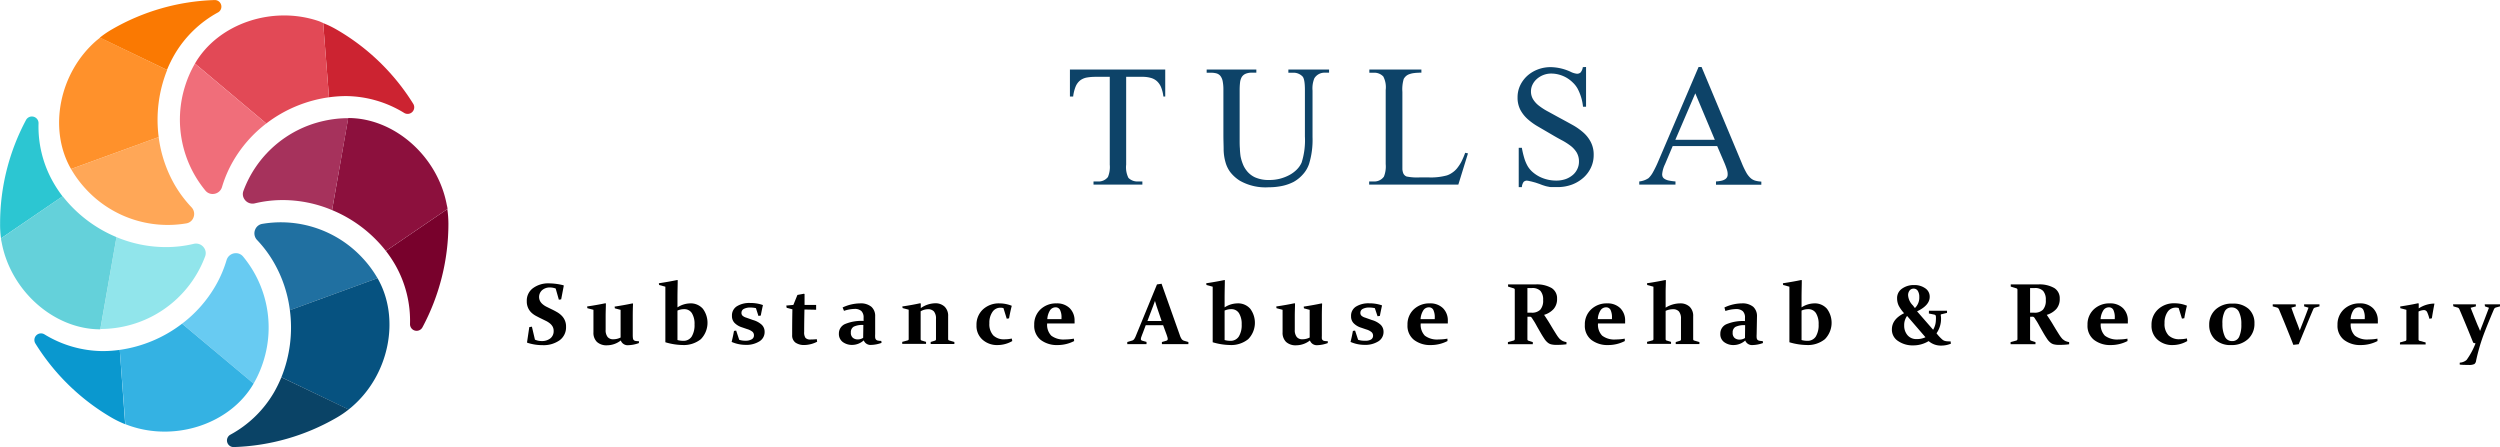 <svg id="simplegeo_logos" data-name="simplegeo logos" xmlns="http://www.w3.org/2000/svg" viewBox="0 0 518.33 92.7"><defs><style>.cls-1{fill:#ffa757;}.cls-2{fill:#ff912b;}.cls-3{fill:#fa7902;}.cls-4{fill:#cc2331;}.cls-5{fill:#e24956;}.cls-6{fill:#f06e7a;}.cls-7{fill:#91e5eb;}.cls-8{fill:#2cc6d2;}.cls-9{fill:#64d1da;}.cls-10{fill:#0a98cf;}.cls-11{fill:#68cbf2;}.cls-12{fill:#34b2e3;}.cls-13{fill:#2070a1;}.cls-14{fill:#065280;}.cls-15{fill:#0a4366;}.cls-16{fill:#78012c;}.cls-17{fill:#8c103d;}.cls-18{fill:#a6325c;}.cls-19{fill:#0d4368;}</style></defs><g id="tulsabusiness"><path class="cls-1" d="M42.57,53.75a23.08,23.08,0,0,0,20.87,7.14,1.89,1.89,0,0,0,1.41-1.09,2,2,0,0,0-.36-2.25A25.14,25.14,0,0,1,61,52.89,26.72,26.72,0,0,1,57.69,43L39.52,49.62A23.19,23.19,0,0,0,42.57,53.75Z" transform="translate(-24.79 -14.58)"/><path class="cls-2" d="M57.69,43a27.76,27.76,0,0,1,1.76-13.91L45.53,22.38l-.67.55c-7.78,6.67-10.12,18.4-5.34,26.69Z" transform="translate(-24.79 -14.58)"/><path class="cls-3" d="M61,25.85a23.4,23.4,0,0,1,9-8.7,1.37,1.37,0,0,0-.72-2.56A45.31,45.31,0,0,0,48,20.67a19.85,19.85,0,0,0-2.51,1.71l13.92,6.69A26.68,26.68,0,0,1,61,25.85Z" transform="translate(-24.79 -14.58)"/><path class="cls-4" d="M96.54,34.5A23.39,23.39,0,0,1,108.6,38a1.37,1.37,0,0,0,1.86-1.91,45.52,45.52,0,0,0-15.92-15.4,20.33,20.33,0,0,0-2.74-1.32L93,34.75A27,27,0,0,1,96.54,34.5Z" transform="translate(-24.79 -14.58)"/><path class="cls-5" d="M65.21,27.76,80,40.18A27.69,27.69,0,0,1,93,34.75L91.8,19.35,91,19C81.32,15.64,70,19.47,65.21,27.76Z" transform="translate(-24.79 -14.58)"/><path class="cls-6" d="M63.15,32.47A23.11,23.11,0,0,0,67.4,54.12a1.91,1.91,0,0,0,1.66.67,2,2,0,0,0,1.76-1.44A25,25,0,0,1,73.12,48,26.61,26.61,0,0,1,80,40.18L65.21,27.76A23,23,0,0,0,63.15,32.47Z" transform="translate(-24.79 -14.58)"/><path class="cls-7" d="M50.71,82.22A23.09,23.09,0,0,0,67.33,67.71a1.9,1.9,0,0,0-.25-1.77,2,2,0,0,0-2.13-.8,24.8,24.8,0,0,1-5.77.67,26.54,26.54,0,0,1-10.24-2.07L45.6,82.79A23.2,23.2,0,0,0,50.71,82.22Z" transform="translate(-24.79 -14.58)"/><path class="cls-8" d="M35.78,52.29a23.33,23.33,0,0,1-3-12.18,1.38,1.38,0,0,0-2.59-.66,45.5,45.5,0,0,0-5.38,21.49A20.71,20.71,0,0,0,25,64l12.76-8.71A26.17,26.17,0,0,1,35.78,52.29Z" transform="translate(-24.79 -14.58)"/><path class="cls-9" d="M48.94,63.74a27.64,27.64,0,0,1-11.16-8.48L25,64c0,.29.08.57.14.86,1.89,10.07,10.87,18,20.44,18Z" transform="translate(-24.79 -14.58)"/><path class="cls-10" d="M46,87.37A23.44,23.44,0,0,1,34,83.9a1.37,1.37,0,0,0-1.87,1.9A45.64,45.64,0,0,0,48,101.21a21.61,21.61,0,0,0,2.74,1.32L49.62,87.12A25.35,25.35,0,0,1,46,87.37Z" transform="translate(-24.79 -14.58)"/><path class="cls-11" d="M79.43,89.4a23.08,23.08,0,0,0-4.25-21.64,1.91,1.91,0,0,0-1.66-.68,2,2,0,0,0-1.76,1.45,24.88,24.88,0,0,1-2.3,5.33,26.48,26.48,0,0,1-6.92,7.83L77.37,94.11A23,23,0,0,0,79.43,89.4Z" transform="translate(-24.79 -14.58)"/><path class="cls-12" d="M77.37,94.11,62.54,81.69a27.59,27.59,0,0,1-12.92,5.43l1.16,15.41.81.3C61.26,106.23,72.59,102.4,77.37,94.11Z" transform="translate(-24.79 -14.58)"/><path class="cls-13" d="M100,68.12A23.08,23.08,0,0,0,79.14,61a1.91,1.91,0,0,0-1.41,1.1,2,2,0,0,0,.37,2.25A24.44,24.44,0,0,1,81.57,69a26.43,26.43,0,0,1,3.32,9.9l18.17-6.64A22.71,22.71,0,0,0,100,68.12Z" transform="translate(-24.79 -14.58)"/><path class="cls-14" d="M84.89,78.89A27.54,27.54,0,0,1,83.13,92.8l13.93,6.69.67-.55c7.78-6.67,10.12-18.4,5.33-26.69Z" transform="translate(-24.79 -14.58)"/><path class="cls-15" d="M81.56,96a23.33,23.33,0,0,1-9,8.7,1.37,1.37,0,0,0,.72,2.57,45.37,45.37,0,0,0,21.29-6.09,20,20,0,0,0,2.52-1.71L83.13,92.8A26.62,26.62,0,0,1,81.56,96Z" transform="translate(-24.79 -14.58)"/><path class="cls-16" d="M117.57,57.91l-12.77,8.7a25.5,25.5,0,0,1,2,3,23.39,23.39,0,0,1,3,12.17,1.37,1.37,0,0,0,2.58.66,45.49,45.49,0,0,0,5.38-21.48,22.06,22.06,0,0,0-.22-3Z" transform="translate(-24.79 -14.58)"/><path class="cls-17" d="M117.57,57.91c0-.29-.09-.58-.15-.86-1.89-10.08-10.87-18-20.44-18L93.64,58.14a27.57,27.57,0,0,1,11.16,8.47l12.77-8.7Z" transform="translate(-24.79 -14.58)"/><path class="cls-18" d="M91.87,39.66a23.07,23.07,0,0,0-16.61,14.5,1.87,1.87,0,0,0,.24,1.77,2,2,0,0,0,2.13.81,24.81,24.81,0,0,1,5.77-.68,26.51,26.51,0,0,1,10.24,2.08L97,39.08A23.21,23.21,0,0,0,91.87,39.66Z" transform="translate(-24.79 -14.58)"/><path class="cls-19" d="M266.38,29V34.6H266a7.62,7.62,0,0,0-.47-1.91,3.54,3.54,0,0,0-.85-1.26,3.1,3.1,0,0,0-1.29-.7,6.15,6.15,0,0,0-1.75-.22h-3.36V48.72a4.94,4.94,0,0,0,.47,2.74,2.63,2.63,0,0,0,2.06.74h.83v.65H251.51V52.2h.84a2.44,2.44,0,0,0,2.15-.92,5.38,5.38,0,0,0,.38-2.56V30.51H252a10.53,10.53,0,0,0-1.9.15,3.24,3.24,0,0,0-1.37.6,3.19,3.19,0,0,0-.92,1.25,8,8,0,0,0-.52,2.09h-.67V29Z" transform="translate(-24.79 -14.58)"/><path class="cls-19" d="M291.91,29.66V29h8.44v.65h-.9a2.45,2.45,0,0,0-2.16,1.18,5.54,5.54,0,0,0-.37,2.53V43a17,17,0,0,1-.72,5.57,6.13,6.13,0,0,1-1.3,2.19A7.32,7.32,0,0,1,293,52.29a9.44,9.44,0,0,1-2.43.85,13.92,13.92,0,0,1-2.77.27,10.78,10.78,0,0,1-5.93-1.35,7.72,7.72,0,0,1-2-1.79,6.16,6.16,0,0,1-1-2.07,10.24,10.24,0,0,1-.38-2.51c0-.92-.05-2-.05-3.14V33.23a8.93,8.93,0,0,0-.15-1.81,2.56,2.56,0,0,0-.47-1.09,1.62,1.62,0,0,0-.8-.53,4.31,4.31,0,0,0-1.15-.14h-.9V29h10.3v.65h-.91a3.2,3.2,0,0,0-1.35.24,1.75,1.75,0,0,0-.78.69,3,3,0,0,0-.34,1.13,13.51,13.51,0,0,0-.08,1.51V43.62c0,.59,0,1.17.05,1.74A14.47,14.47,0,0,0,282,47a8.83,8.83,0,0,0,.44,1.51,5.18,5.18,0,0,0,.71,1.31A4.7,4.7,0,0,0,285,51.35a7,7,0,0,0,2.95.55,9,9,0,0,0,2.22-.27,8.89,8.89,0,0,0,1.95-.76,6.42,6.42,0,0,0,1.54-1.14,4.8,4.8,0,0,0,1-1.45,15.25,15.25,0,0,0,.68-5.4V33.23c0-1.5-.16-2.43-.49-2.79a2.58,2.58,0,0,0-2-.78Z" transform="translate(-24.79 -14.58)"/><path class="cls-19" d="M328.57,46.26l.58.12-2,6.47H308.66V52.2h.89a2.43,2.43,0,0,0,2.17-1,5.67,5.67,0,0,0,.37-2.6V33.23a4.8,4.8,0,0,0-.5-2.79,2.55,2.55,0,0,0-2-.78h-.89V29h10.79v.65a12,12,0,0,0-1.61.09,4.59,4.59,0,0,0-1,.26,2,2,0,0,0-.65.42,2.49,2.49,0,0,0-.4.52,7.52,7.52,0,0,0-.28,2.69v15c0,.41,0,.76,0,1.06a3.22,3.22,0,0,0,.15.73,1.29,1.29,0,0,0,.29.47,1.21,1.21,0,0,0,.45.29,11,11,0,0,0,2.74.18h1.75a12.61,12.61,0,0,0,3.84-.41,4.21,4.21,0,0,0,1.06-.53,4.57,4.57,0,0,0,1-.88,9,9,0,0,0,.91-1.35A16.42,16.42,0,0,0,328.57,46.26Z" transform="translate(-24.79 -14.58)"/><path class="cls-19" d="M353.63,28.47v8.24H353a10.18,10.18,0,0,0-1.14-3.78,5.33,5.33,0,0,0-1-1.26,6.45,6.45,0,0,0-1.32-1,6.66,6.66,0,0,0-1.51-.62,6.31,6.31,0,0,0-1.61-.22,4.5,4.5,0,0,0-3,1.13,3.71,3.71,0,0,0-.89,1.17,3.12,3.12,0,0,0-.32,1.36,3.08,3.08,0,0,0,.46,1.71,5,5,0,0,0,1.26,1.35,13,13,0,0,0,1.88,1.19L348.11,39c.95.51,1.85,1,2.71,1.48a12.59,12.59,0,0,1,2.26,1.59,6.74,6.74,0,0,1,1.55,2,5.67,5.67,0,0,1,.58,2.68,6,6,0,0,1-.55,2.54,6.52,6.52,0,0,1-1.55,2.11,7.6,7.6,0,0,1-2.37,1.44,8.46,8.46,0,0,1-3,.53h-1.06c-.29,0-.57,0-.84-.08a5.26,5.26,0,0,1-.83-.2,10,10,0,0,1-1-.36l-.86-.29-.81-.22-.63-.14-.32-.05a1,1,0,0,0-.7.26,2.11,2.11,0,0,0-.37,1.09h-.65V45.22h.65a18.15,18.15,0,0,0,.53,2.24,7.91,7.91,0,0,0,.7,1.61,5.19,5.19,0,0,0,1,1.18,7.13,7.13,0,0,0,1.38.94,7.7,7.7,0,0,0,3.47.83,5.9,5.9,0,0,0,2-.31,4.82,4.82,0,0,0,1.49-.86,3.59,3.59,0,0,0,.94-1.25,3.44,3.44,0,0,0,.33-1.48,3.66,3.66,0,0,0-.48-1.93,5.19,5.19,0,0,0-1.27-1.39,13.09,13.09,0,0,0-1.87-1.18c-.71-.38-1.45-.8-2.24-1.27l-2.57-1.5a12.75,12.75,0,0,1-2.19-1.56A7,7,0,0,1,340,37.34a5.51,5.51,0,0,1-.57-2.6,5.74,5.74,0,0,1,.52-2.41,6.41,6.41,0,0,1,1.46-2A7,7,0,0,1,343.57,29a7.44,7.44,0,0,1,2.79-.5,10.22,10.22,0,0,1,4,.93,3.93,3.93,0,0,0,1.39.44,1.08,1.08,0,0,0,.75-.27,2.19,2.19,0,0,0,.46-1.1Z" transform="translate(-24.79 -14.58)"/><path class="cls-19" d="M380.82,44.87h-9.23L370,48.63a5.91,5.91,0,0,0-.59,2.07,1.46,1.46,0,0,0,.09.52,1,1,0,0,0,.4.44,2.56,2.56,0,0,0,.84.34,11.42,11.42,0,0,0,1.43.2v.65h-7.51V52.2a4.19,4.19,0,0,0,1.93-.69,5,5,0,0,0,.94-1.27,22.14,22.14,0,0,0,1.05-2.16l8.38-19.61h.62l8.3,19.83a17,17,0,0,0,.94,2,4.55,4.55,0,0,0,.88,1.16,2.47,2.47,0,0,0,1,.57,5.54,5.54,0,0,0,1.27.2v.65h-9.4V52.2a6.74,6.74,0,0,0,1.18-.16,2.22,2.22,0,0,0,.74-.32,1.15,1.15,0,0,0,.39-.44,1.19,1.19,0,0,0,.11-.54,2.87,2.87,0,0,0-.16-1c-.13-.41-.3-.89-.54-1.45Zm-.49-1.3-4.05-9.64-4.14,9.64Z" transform="translate(-24.79 -14.58)"/><path d="M140,74.4a3.44,3.44,0,0,0-1.22-.22,2.41,2.41,0,0,0-1.58.55,1.9,1.9,0,0,0-.43,2.29,2.34,2.34,0,0,0,.56.66,3.88,3.88,0,0,0,.81.52l.93.46c.36.17.72.35,1.08.56a4.43,4.43,0,0,1,1,.72,3.13,3.13,0,0,1,1,2.4,3.31,3.31,0,0,1-1.35,2.8,5.73,5.73,0,0,1-3.55,1,10,10,0,0,1-3.14-.5l-.05-.08.47-3.16.54-.09L135.7,85a3.38,3.38,0,0,0,1.41.29,2.74,2.74,0,0,0,1.79-.56,1.87,1.87,0,0,0,.68-1.52,1.83,1.83,0,0,0-.21-.91,2.39,2.39,0,0,0-.57-.67,4.42,4.42,0,0,0-.82-.52l-.94-.46c-.36-.17-.72-.36-1.08-.55a4.44,4.44,0,0,1-1-.71,3.08,3.08,0,0,1-.69-1,3.23,3.23,0,0,1-.26-1.39,3.18,3.18,0,0,1,1.28-2.67,5.3,5.3,0,0,1,3.33-1,12.62,12.62,0,0,1,3,.4l.06.08-.54,2.83-.48.08Z" transform="translate(-24.79 -14.58)"/><path d="M153.5,85.17a4.67,4.67,0,0,1-2.81,1,2.94,2.94,0,0,1-2.14-.7,2.64,2.64,0,0,1-.72-2V81.58c0-1.26,0-2.18,0-2.77l-1.26-.33-.05-.36c1.44-.21,2.7-.44,3.8-.67l.09.07c0,.73-.05,1.63-.05,2.71v2.71a2.27,2.27,0,0,0,.41,1.51,1.43,1.43,0,0,0,1.16.47,3.32,3.32,0,0,0,1.53-.36V80.82c0-.82,0-1.5,0-2l-1.19-.31-.05-.36c1.39-.21,2.63-.44,3.72-.67l.1.07q-.06,1.13-.06,2.76c0,2.13,0,3.43,0,3.9a4,4,0,0,0,.05.57.58.58,0,0,0,.17.32.67.67,0,0,0,.37.17,3.9,3.9,0,0,0,.69.05l0,.39a6.89,6.89,0,0,1-2.18.44A1.5,1.5,0,0,1,153.5,85.17Z" transform="translate(-24.79 -14.58)"/><path d="M165.3,72.7c0,.87-.05,2.18-.05,3.93v1.68a5,5,0,0,1,2.62-.83,3.33,3.33,0,0,1,2.64,1.11,4.87,4.87,0,0,1-.41,6.31,5.63,5.63,0,0,1-3.84,1.21,12.94,12.94,0,0,1-3.52-.57c0-.7,0-1.63,0-2.8V77.52c0-1.29,0-2.46,0-3.5l-1.29-.35-.06-.36c1.46-.22,2.74-.45,3.84-.68Zm-.05,12.38a4.21,4.21,0,0,0,1.16.16,2,2,0,0,0,1.79-.88,4.56,4.56,0,0,0,.59-2.52,4.18,4.18,0,0,0-.55-2.33,1.83,1.83,0,0,0-1.64-.83,3.29,3.29,0,0,0-1.35.29Z" transform="translate(-24.79 -14.58)"/><path d="M181.52,78.47a5.56,5.56,0,0,0-1.19-.13,2.79,2.79,0,0,0-1.31.28.89.89,0,0,0-.5.8.79.79,0,0,0,.22.61,1.9,1.9,0,0,0,.75.4l1.41.5a4.45,4.45,0,0,1,1.84,1,2,2,0,0,1,.58,1.43,2.24,2.24,0,0,1-1.09,2,5.06,5.06,0,0,1-2.85.72,7.26,7.26,0,0,1-2.9-.61c.2-.78.36-1.54.49-2.28l.45-.07.63,1.91a4,4,0,0,0,1.35.19,2.39,2.39,0,0,0,1.24-.29.9.9,0,0,0,.47-.81,1,1,0,0,0-.28-.73,3.16,3.16,0,0,0-1.14-.58l-1.08-.37a3.68,3.68,0,0,1-1.54-.93,2,2,0,0,1-.52-1.42,2.23,2.23,0,0,1,1-2,4.88,4.88,0,0,1,2.79-.69,7.52,7.52,0,0,1,2.63.43c-.17.77-.32,1.5-.45,2.18l-.48.07Z" transform="translate(-24.79 -14.58)"/><path d="M191.58,78.75q-.06,2.75-.06,4.65a2,2,0,0,0,.27,1.23,1.31,1.31,0,0,0,1.05.34,12.23,12.23,0,0,0,1.3-.07l.07.53a6,6,0,0,1-2.61.68,3.09,3.09,0,0,1-1.9-.51,1.83,1.83,0,0,1-.67-1.55c0-1.22,0-3,.05-5.34l-1.19-.31-.08-.47,1.47-.13.84-2.07,1.36-.25.12.06c0,.71,0,1.46,0,2.26H194v1Z" transform="translate(-24.79 -14.58)"/><path d="M199.49,78.33a8.66,8.66,0,0,1,3.6-.85,3.44,3.44,0,0,1,2.37.71,2.53,2.53,0,0,1,.78,2l0,3.66a5.38,5.38,0,0,0,0,.72.81.81,0,0,0,.17.42.73.73,0,0,0,.37.2,3.25,3.25,0,0,0,.73.07l.05.41a6.7,6.7,0,0,1-2.12.42,1.51,1.51,0,0,1-1.57-.94,3.59,3.59,0,0,1-2.36.94,3.2,3.2,0,0,1-2-.61,2.07,2.07,0,0,1-.79-1.72,2.13,2.13,0,0,1,1.28-2,8.84,8.84,0,0,1,3.84-.64v-.66a1.85,1.85,0,0,0-.46-1.39,2,2,0,0,0-1.43-.44,7.23,7.23,0,0,0-2.17.4Zm4.3,3.63a4.11,4.11,0,0,0-2,.35,1.31,1.31,0,0,0-.59,1.21,1.32,1.32,0,0,0,.42,1.1,1.55,1.55,0,0,0,1,.33,2,2,0,0,0,1.13-.33Z" transform="translate(-24.79 -14.58)"/><path d="M211.86,78.12c1.36-.2,2.59-.42,3.71-.67l.13.07v.94a5.34,5.34,0,0,1,2.94-1,2.76,2.76,0,0,1,2,.7,2.61,2.61,0,0,1,.73,2v3.09c0,.73,0,1.27,0,1.62a.28.28,0,0,0,.23.3l1.06.31,0,.42c-.84,0-1.68,0-2.53,0s-1.67,0-2.38,0l0-.42.88-.27a.29.29,0,0,0,.22-.26V80.71a2.32,2.32,0,0,0-.42-1.55,1.61,1.61,0,0,0-1.25-.47,3.08,3.08,0,0,0-1.51.43v3.77c0,.74,0,1.41,0,2a.28.28,0,0,0,.2.29l.92.28v.42q-1.08,0-2.37,0c-.87,0-1.73,0-2.57,0l0-.42,1.14-.31a.25.25,0,0,0,.2-.26c0-.38,0-.74,0-1.08v-2.9c0-.76,0-1.47,0-2.12l-1.25-.33Z" transform="translate(-24.79 -14.58)"/><path d="M234.67,85.29a6.09,6.09,0,0,1-3,.83A4.51,4.51,0,0,1,228.49,85a3.79,3.79,0,0,1-1.24-3,4.28,4.28,0,0,1,1.35-3.28A4.83,4.83,0,0,1,232,77.48a6.82,6.82,0,0,1,2.56.5c-.21.83-.4,1.69-.56,2.6l-.48.08-.68-2.2a2.17,2.17,0,0,0-.64-.08,1.94,1.94,0,0,0-1.64.87,3.86,3.86,0,0,0-.64,2.34,3.45,3.45,0,0,0,.81,2.53,3.13,3.13,0,0,0,2.31.81,7.49,7.49,0,0,0,1.52-.16Z" transform="translate(-24.79 -14.58)"/><path d="M247.5,85.29a7.44,7.44,0,0,1-3.42.83,5.54,5.54,0,0,1-3.51-1.06,3.72,3.72,0,0,1-1.35-3.12,4.24,4.24,0,0,1,1.3-3.22,4.67,4.67,0,0,1,3.33-1.24,3.75,3.75,0,0,1,2.73,1,3.57,3.57,0,0,1,1,2.64,4.67,4.67,0,0,1,0,.52H241.9a3.23,3.23,0,0,0,.86,2.54,4.21,4.21,0,0,0,2.84.78,9.8,9.8,0,0,0,1.83-.17Zm-2.63-4.55v-.21a3.43,3.43,0,0,0-.31-1.71,1,1,0,0,0-.92-.52,1.37,1.37,0,0,0-1.2.71,3.86,3.86,0,0,0-.51,1.73Z" transform="translate(-24.79 -14.58)"/><path d="M262.34,82l-.62,1.65c-.13.32-.22.58-.29.77a1.47,1.47,0,0,0-.1.46.29.29,0,0,0,.08.22.45.45,0,0,0,.25.13l.84.24,0,.46-2.08,0-1.91,0,0-.44.94-.28a.83.83,0,0,0,.49-.32,3.21,3.21,0,0,0,.35-.68l4.38-10.66.95-.14,3.79,10.68a3,3,0,0,0,.4.83,1,1,0,0,0,.51.32l.86.25,0,.44c-.79,0-1.59,0-2.39,0-1.06,0-2.09,0-3.1,0l0-.44.87-.25a.57.57,0,0,0,.26-.14.32.32,0,0,0,.08-.23,1.59,1.59,0,0,0-.09-.46c-.06-.19-.14-.45-.26-.76L265.94,82Zm1.9-5-.34.95-1.21,3.18h2.94l-1.08-3.18C264.44,77.55,264.33,77.23,264.24,76.93Z" transform="translate(-24.79 -14.58)"/><path d="M278.74,72.7c0,.87-.05,2.18-.05,3.93v1.68a5,5,0,0,1,2.61-.83A3.34,3.34,0,0,1,284,78.59a4.85,4.85,0,0,1-.42,6.31,5.6,5.6,0,0,1-3.83,1.21,13,13,0,0,1-3.53-.57c0-.7,0-1.63,0-2.8V77.52c0-1.29,0-2.46,0-3.5l-1.29-.35-.05-.36c1.46-.22,2.74-.45,3.83-.68Zm-.05,12.38a4.16,4.16,0,0,0,1.16.16,2,2,0,0,0,1.78-.88,4.47,4.47,0,0,0,.6-2.52,4.18,4.18,0,0,0-.56-2.33,1.82,1.82,0,0,0-1.63-.83,3.22,3.22,0,0,0-1.35.29Z" transform="translate(-24.79 -14.58)"/><path d="M296.38,85.17a4.67,4.67,0,0,1-2.81,1,2.94,2.94,0,0,1-2.14-.7,2.64,2.64,0,0,1-.72-2V81.58c0-1.26,0-2.18,0-2.77l-1.26-.33-.05-.36c1.44-.21,2.7-.44,3.8-.67l.09.07c0,.73-.05,1.63-.05,2.71v2.71a2.27,2.27,0,0,0,.41,1.51,1.43,1.43,0,0,0,1.16.47,3.25,3.25,0,0,0,1.52-.36V80.82c0-.82,0-1.5,0-2l-1.19-.31-.05-.36c1.39-.21,2.63-.44,3.72-.67l.1.07q-.06,1.13-.06,2.76c0,2.13,0,3.43,0,3.9a4,4,0,0,0,0,.57.58.58,0,0,0,.17.32.67.67,0,0,0,.37.17,3.9,3.9,0,0,0,.69.05l0,.39a6.89,6.89,0,0,1-2.18.44A1.5,1.5,0,0,1,296.38,85.17Z" transform="translate(-24.79 -14.58)"/><path d="M309.84,78.47a5.56,5.56,0,0,0-1.19-.13,2.79,2.79,0,0,0-1.31.28.89.89,0,0,0-.5.8.79.79,0,0,0,.22.61,1.9,1.9,0,0,0,.75.4l1.41.5a4.45,4.45,0,0,1,1.84,1,2,2,0,0,1,.58,1.43,2.27,2.27,0,0,1-1.09,2,5.06,5.06,0,0,1-2.85.72,7.23,7.23,0,0,1-2.9-.61c.2-.78.36-1.54.49-2.28l.45-.07.63,1.91a4,4,0,0,0,1.35.19A2.39,2.39,0,0,0,309,85a.9.9,0,0,0,.47-.81,1,1,0,0,0-.29-.73,3,3,0,0,0-1.13-.58l-1.08-.37a3.68,3.68,0,0,1-1.54-.93,2,2,0,0,1-.52-1.42,2.23,2.23,0,0,1,1-2,4.88,4.88,0,0,1,2.79-.69,7.52,7.52,0,0,1,2.63.43c-.17.77-.32,1.5-.45,2.18l-.48.07Z" transform="translate(-24.79 -14.58)"/><path d="M324.9,85.29a7.51,7.51,0,0,1-3.43.83,5.49,5.49,0,0,1-3.5-1.06,3.7,3.7,0,0,1-1.36-3.12,4.24,4.24,0,0,1,1.3-3.22,4.67,4.67,0,0,1,3.33-1.24,3.73,3.73,0,0,1,2.73,1,3.57,3.57,0,0,1,1,2.64c0,.17,0,.34,0,.52h-5.62a3.27,3.27,0,0,0,.86,2.54,4.22,4.22,0,0,0,2.85.78,9.8,9.8,0,0,0,1.83-.17Zm-2.64-4.55v-.21a3.57,3.57,0,0,0-.3-1.71,1,1,0,0,0-.93-.52,1.35,1.35,0,0,0-1.19.71,3.75,3.75,0,0,0-.52,1.73Z" transform="translate(-24.79 -14.58)"/><path d="M341.47,83.11c0,.36,0,.67,0,1s0,.53,0,.76.07.3.2.34l.92.3,0,.44c-.65,0-1.45,0-2.41,0s-1.94,0-2.75,0l0-.44,1.18-.32a.33.33,0,0,0,.24-.28c0-.23,0-.49,0-.78V75.31c0-.24,0-.46,0-.66a.29.29,0,0,0-.22-.29L337.46,74l0-.45q1.23,0,2.52,0h.68l1,0,.89,0h.56a6.16,6.16,0,0,1,3.38.75,2.48,2.48,0,0,1,1.13,2.21,3.12,3.12,0,0,1-.69,2.11,4.33,4.33,0,0,1-2,1.24c.49.72.87,1.31,1.14,1.76s.53.9.8,1.33.51.83.73,1.16a5.31,5.31,0,0,0,.62.79l.31.23a2.14,2.14,0,0,0,.3.17l.34.12.4.09,0,.45a14.36,14.36,0,0,1-2,.12,4.36,4.36,0,0,1-1.23-.12,1.92,1.92,0,0,1-.62-.32,3.35,3.35,0,0,1-.74-.83c-.23-.34-.47-.72-.72-1.15l-.78-1.36c-.26-.48-.54-1-.84-1.42-.08-.14-.16-.25-.21-.34a.88.88,0,0,0-.17-.2.56.56,0,0,0-.17-.09.8.8,0,0,0-.24,0h-.37Zm0-3.7.85,0a2.39,2.39,0,0,0,1.83-.63,2.85,2.85,0,0,0,.58-2,2.72,2.72,0,0,0-.56-1.89,2.32,2.32,0,0,0-1.74-.59l-.43,0-.53,0Z" transform="translate(-24.79 -14.58)"/><path d="M361.67,85.29a7.51,7.51,0,0,1-3.43.83,5.49,5.49,0,0,1-3.5-1.06,3.7,3.7,0,0,1-1.36-3.12,4.21,4.21,0,0,1,1.31-3.22A4.63,4.63,0,0,1,358,77.48a3.73,3.73,0,0,1,2.73,1,3.57,3.57,0,0,1,1,2.64c0,.17,0,.34,0,.52h-5.62a3.24,3.24,0,0,0,.87,2.54,4.18,4.18,0,0,0,2.84.78,9.8,9.8,0,0,0,1.83-.17ZM359,80.74v-.21a3.57,3.57,0,0,0-.3-1.71,1,1,0,0,0-.93-.52,1.36,1.36,0,0,0-1.19.71,3.63,3.63,0,0,0-.51,1.73Z" transform="translate(-24.79 -14.58)"/><path d="M373.11,77.48a2.78,2.78,0,0,1,2,.7,2.61,2.61,0,0,1,.73,2v3.09c0,.73,0,1.27,0,1.62a.28.28,0,0,0,.23.3l1.06.31,0,.42c-.84,0-1.69,0-2.54,0s-1.67,0-2.37,0l0-.42.88-.27a.27.27,0,0,0,.21-.26c0-.09,0-.27,0-.55V80.71a2.32,2.32,0,0,0-.42-1.55,1.61,1.61,0,0,0-1.26-.47,3.69,3.69,0,0,0-1.5.34v3.86c0,.74,0,1.41,0,2a.28.28,0,0,0,.2.29l.92.28v.42q-1.08,0-2.37,0c-.87,0-1.73,0-2.57,0l-.05-.42,1.13-.31a.26.26,0,0,0,.21-.26c0-.38,0-.74,0-1.08V76.14c0-.77,0-1.48,0-2.12l-1.29-.35-.05-.36c1.46-.22,2.74-.45,3.83-.68l.09.07c0,.81-.05,1.67-.05,2.58v3.09A5.72,5.72,0,0,1,373.11,77.48Z" transform="translate(-24.79 -14.58)"/><path d="M382.32,78.33a8.59,8.59,0,0,1,3.6-.85,3.48,3.48,0,0,1,2.37.71,2.6,2.6,0,0,1,.78,2L389,83.88a5.12,5.12,0,0,0,0,.72.81.81,0,0,0,.16.42.76.76,0,0,0,.38.2,3.21,3.21,0,0,0,.72.07l.06.41a6.75,6.75,0,0,1-2.12.42,1.51,1.51,0,0,1-1.57-.94,3.63,3.63,0,0,1-2.37.94,3.19,3.19,0,0,1-2-.61,2,2,0,0,1-.79-1.72,2.11,2.11,0,0,1,1.28-2,8.82,8.82,0,0,1,3.83-.64v-.66a1.81,1.81,0,0,0-.45-1.39,2.05,2.05,0,0,0-1.44-.44,7.34,7.34,0,0,0-2.17.4ZM386.61,82a4.14,4.14,0,0,0-2,.35,1.3,1.3,0,0,0-.58,1.21,1.32,1.32,0,0,0,.41,1.1,1.55,1.55,0,0,0,1,.33,2,2,0,0,0,1.14-.33Z" transform="translate(-24.79 -14.58)"/><path d="M398.36,72.7c0,.87-.05,2.18-.05,3.93v1.68a5,5,0,0,1,2.62-.83,3.33,3.33,0,0,1,2.64,1.11,4.85,4.85,0,0,1-.42,6.31,5.6,5.6,0,0,1-3.83,1.21,13,13,0,0,1-3.53-.57c0-.7,0-1.63,0-2.8V77.52c0-1.29,0-2.46,0-3.5l-1.3-.35-.05-.36c1.46-.22,2.74-.45,3.83-.68Zm-.05,12.38a4.16,4.16,0,0,0,1.16.16,2,2,0,0,0,1.79-.88,4.56,4.56,0,0,0,.59-2.52,4.18,4.18,0,0,0-.55-2.33,1.83,1.83,0,0,0-1.64-.83,3.22,3.22,0,0,0-1.35.29Z" transform="translate(-24.79 -14.58)"/><path d="M424.72,79l1,0h2l.75,0,0,.45-1.14.28c-.12,0-.17.09-.16.2a3.92,3.92,0,0,1,.06.75,5.16,5.16,0,0,1-.94,3A8.84,8.84,0,0,0,427.52,85a1.38,1.38,0,0,0,.54.27,2.43,2.43,0,0,0,.61.08,3.49,3.49,0,0,0,.53,0l.08.48a5.09,5.09,0,0,1-2,.4,3.84,3.84,0,0,1-2.62-.93,6.08,6.08,0,0,1-3.2.89,5.3,5.3,0,0,1-3.13-.9,2.78,2.78,0,0,1-1.29-2.41c0-1.42.85-2.53,2.53-3.36a7.66,7.66,0,0,1-1.12-1.57,3.51,3.51,0,0,1-.33-1.51,2.34,2.34,0,0,1,1-2,4.17,4.17,0,0,1,2.53-.76,3.87,3.87,0,0,1,2.29.66,2.07,2.07,0,0,1,.94,1.79c0,1.16-.88,2.18-2.62,3l3.33,3.82a4.1,4.1,0,0,0,.57-2,5.26,5.26,0,0,0,0-.8.41.41,0,0,0-.11-.24.65.65,0,0,0-.25-.11l-1.09-.22Zm-4.53,1.08a3.2,3.2,0,0,0-.6,2,3,3,0,0,0,.69,2,2.35,2.35,0,0,0,1.87.8A4.07,4.07,0,0,0,424,84.5Zm1.62-1.63a3,3,0,0,0,.91-2.32,2.29,2.29,0,0,0-.31-1.25,1,1,0,0,0-.84-.46,1.05,1.05,0,0,0-.86.39,1.56,1.56,0,0,0-.31,1,3.29,3.29,0,0,0,1,2.1Z" transform="translate(-24.79 -14.58)"/><path d="M445.69,83.11c0,.36,0,.67,0,1s0,.53,0,.76.07.3.2.34l.92.3,0,.44c-.65,0-1.45,0-2.41,0s-1.94,0-2.75,0l0-.44,1.18-.32a.33.33,0,0,0,.24-.28c0-.23,0-.49,0-.78V75.31c0-.24,0-.46,0-.66a.29.29,0,0,0-.22-.29L441.68,74l0-.45q1.23,0,2.52,0h.68l1,0,.89,0h.56a6.16,6.16,0,0,1,3.38.75,2.48,2.48,0,0,1,1.13,2.21,3.12,3.12,0,0,1-.69,2.11,4.33,4.33,0,0,1-2,1.24c.49.72.87,1.31,1.14,1.76s.53.9.8,1.33.51.83.73,1.16a5.31,5.31,0,0,0,.62.79l.31.23a2.14,2.14,0,0,0,.3.17l.34.12.4.09,0,.45a14.36,14.36,0,0,1-2,.12,4.36,4.36,0,0,1-1.23-.12,1.92,1.92,0,0,1-.62-.32,3.35,3.35,0,0,1-.74-.83c-.23-.34-.47-.72-.72-1.15l-.78-1.36c-.26-.48-.54-1-.84-1.42-.08-.14-.16-.25-.21-.34a.88.88,0,0,0-.17-.2.56.56,0,0,0-.17-.09.8.8,0,0,0-.24,0h-.37Zm0-3.7.85,0a2.39,2.39,0,0,0,1.83-.63,2.85,2.85,0,0,0,.58-2,2.72,2.72,0,0,0-.56-1.89,2.32,2.32,0,0,0-1.74-.59l-.43,0-.53,0Z" transform="translate(-24.79 -14.58)"/><path d="M465.89,85.29a7.51,7.51,0,0,1-3.43.83,5.49,5.49,0,0,1-3.5-1.06,3.7,3.7,0,0,1-1.36-3.12,4.24,4.24,0,0,1,1.3-3.22,4.67,4.67,0,0,1,3.33-1.24,3.73,3.73,0,0,1,2.73,1,3.57,3.57,0,0,1,1,2.64c0,.17,0,.34,0,.52h-5.62a3.27,3.27,0,0,0,.86,2.54,4.22,4.22,0,0,0,2.85.78,9.8,9.8,0,0,0,1.83-.17Zm-2.64-4.55v-.21a3.57,3.57,0,0,0-.3-1.71,1,1,0,0,0-.93-.52,1.35,1.35,0,0,0-1.19.71,3.75,3.75,0,0,0-.52,1.73Z" transform="translate(-24.79 -14.58)"/><path d="M478.28,85.29a6,6,0,0,1-3,.83A4.51,4.51,0,0,1,472.11,85a3.79,3.79,0,0,1-1.24-3,4.28,4.28,0,0,1,1.35-3.28,4.81,4.81,0,0,1,3.44-1.26,6.77,6.77,0,0,1,2.55.5c-.21.83-.39,1.69-.55,2.6l-.48.08-.68-2.2a2.17,2.17,0,0,0-.64-.08,2,2,0,0,0-1.65.87,3.93,3.93,0,0,0-.64,2.34,3.41,3.41,0,0,0,.82,2.53,3.13,3.13,0,0,0,2.31.81,7.32,7.32,0,0,0,1.51-.16Z" transform="translate(-24.79 -14.58)"/><path d="M492.21,81.63a4.24,4.24,0,0,1-1.33,3.25,4.89,4.89,0,0,1-3.48,1.24A4.67,4.67,0,0,1,484.07,85a4.06,4.06,0,0,1-1.24-3.07,4.18,4.18,0,0,1,1.3-3.16,4.88,4.88,0,0,1,3.52-1.24A4.71,4.71,0,0,1,491,78.62,3.91,3.91,0,0,1,492.21,81.63Zm-6.64.07a6,6,0,0,0,.48,2.6,1.6,1.6,0,0,0,1.53,1,1.53,1.53,0,0,0,1.45-.87,5.94,5.94,0,0,0,.46-2.62,5.55,5.55,0,0,0-.49-2.56,1.62,1.62,0,0,0-1.53-.93,1.53,1.53,0,0,0-1.43.84A5.3,5.3,0,0,0,485.57,81.7Z" transform="translate(-24.79 -14.58)"/><path d="M496,77.68q1.15,0,2.43,0c.81,0,1.58,0,2.32,0l.05.42-.94.27c.38,1.09.82,2.29,1.33,3.59.13.35.27.73.41,1.15.15-.41.3-.79.44-1.15.47-1.17.93-2.37,1.38-3.59l-.91-.27,0-.42c.43,0,1,0,1.6,0s1.06,0,1.58,0l0,.42-.95.26a.57.57,0,0,0-.34.34c-.46,1.07-1,2.35-1.61,3.84s-1.09,2.63-1.4,3.41l-1.12.13c-.32-.87-.79-2-1.4-3.53s-1.14-2.76-1.56-3.8a.73.73,0,0,0-.39-.4L496,78.1Z" transform="translate(-24.79 -14.58)"/><path d="M517.72,85.29a7.48,7.48,0,0,1-3.43.83,5.49,5.49,0,0,1-3.5-1.06,3.7,3.7,0,0,1-1.36-3.12,4.25,4.25,0,0,1,1.31-3.22,4.66,4.66,0,0,1,3.32-1.24,3.73,3.73,0,0,1,2.73,1,3.57,3.57,0,0,1,1,2.64,4.61,4.61,0,0,1,0,.52h-5.62a3.24,3.24,0,0,0,.87,2.54,4.18,4.18,0,0,0,2.84.78,9.8,9.8,0,0,0,1.83-.17Zm-2.64-4.55v-.21a3.57,3.57,0,0,0-.3-1.71,1,1,0,0,0-.93-.52,1.36,1.36,0,0,0-1.19.71,3.74,3.74,0,0,0-.51,1.73Z" transform="translate(-24.79 -14.58)"/><path d="M522.43,78.12c1.35-.2,2.59-.42,3.71-.67l.13.07v1a6,6,0,0,1,3.25-1l0,.06c-.18.93-.36,1.93-.53,3l-.51.09a7.62,7.62,0,0,0-.45-1.34.73.73,0,0,0-.69-.46,2.8,2.8,0,0,0-1.11.3v3.77c0,.9,0,1.55,0,2a.28.28,0,0,0,.21.3l1.26.34,0,.42-2.79,0c-.84,0-1.69,0-2.53,0l0-.42,1.11-.31a.26.26,0,0,0,.22-.26c0-.25,0-.62,0-1.08V80.89c0-1,0-1.65,0-2.08l-1.26-.33Z" transform="translate(-24.79 -14.58)"/><path d="M533.38,77.68l2.12,0,2.62,0,0,.42-1.09.29c.22.57.44,1.12.65,1.64s.47,1.18.81,2c.16.33.32.72.5,1.17.17-.46.35-.92.53-1.37.48-1.24.91-2.39,1.31-3.44L540,78.1l-.05-.42q.69,0,1.62,0c.54,0,1.05,0,1.55,0l0,.42-.84.23a.66.66,0,0,0-.41.36c-.2.49-.43,1-.68,1.62-.76,1.82-1.36,3.33-1.78,4.54-.27.78-.51,1.57-.73,2.38s-.39,1.53-.52,2.14a1,1,0,0,1-.36.69,2.43,2.43,0,0,1-1.18.18c-.65,0-1.26,0-1.85-.07l0-.4a2.38,2.38,0,0,0,1.42-.56,15.06,15.06,0,0,0,1.79-3.27l.06-.17-.47-.13q-1.57-3.92-2.87-6.94a.58.58,0,0,0-.4-.36l-.84-.24Z" transform="translate(-24.79 -14.58)"/></g></svg>